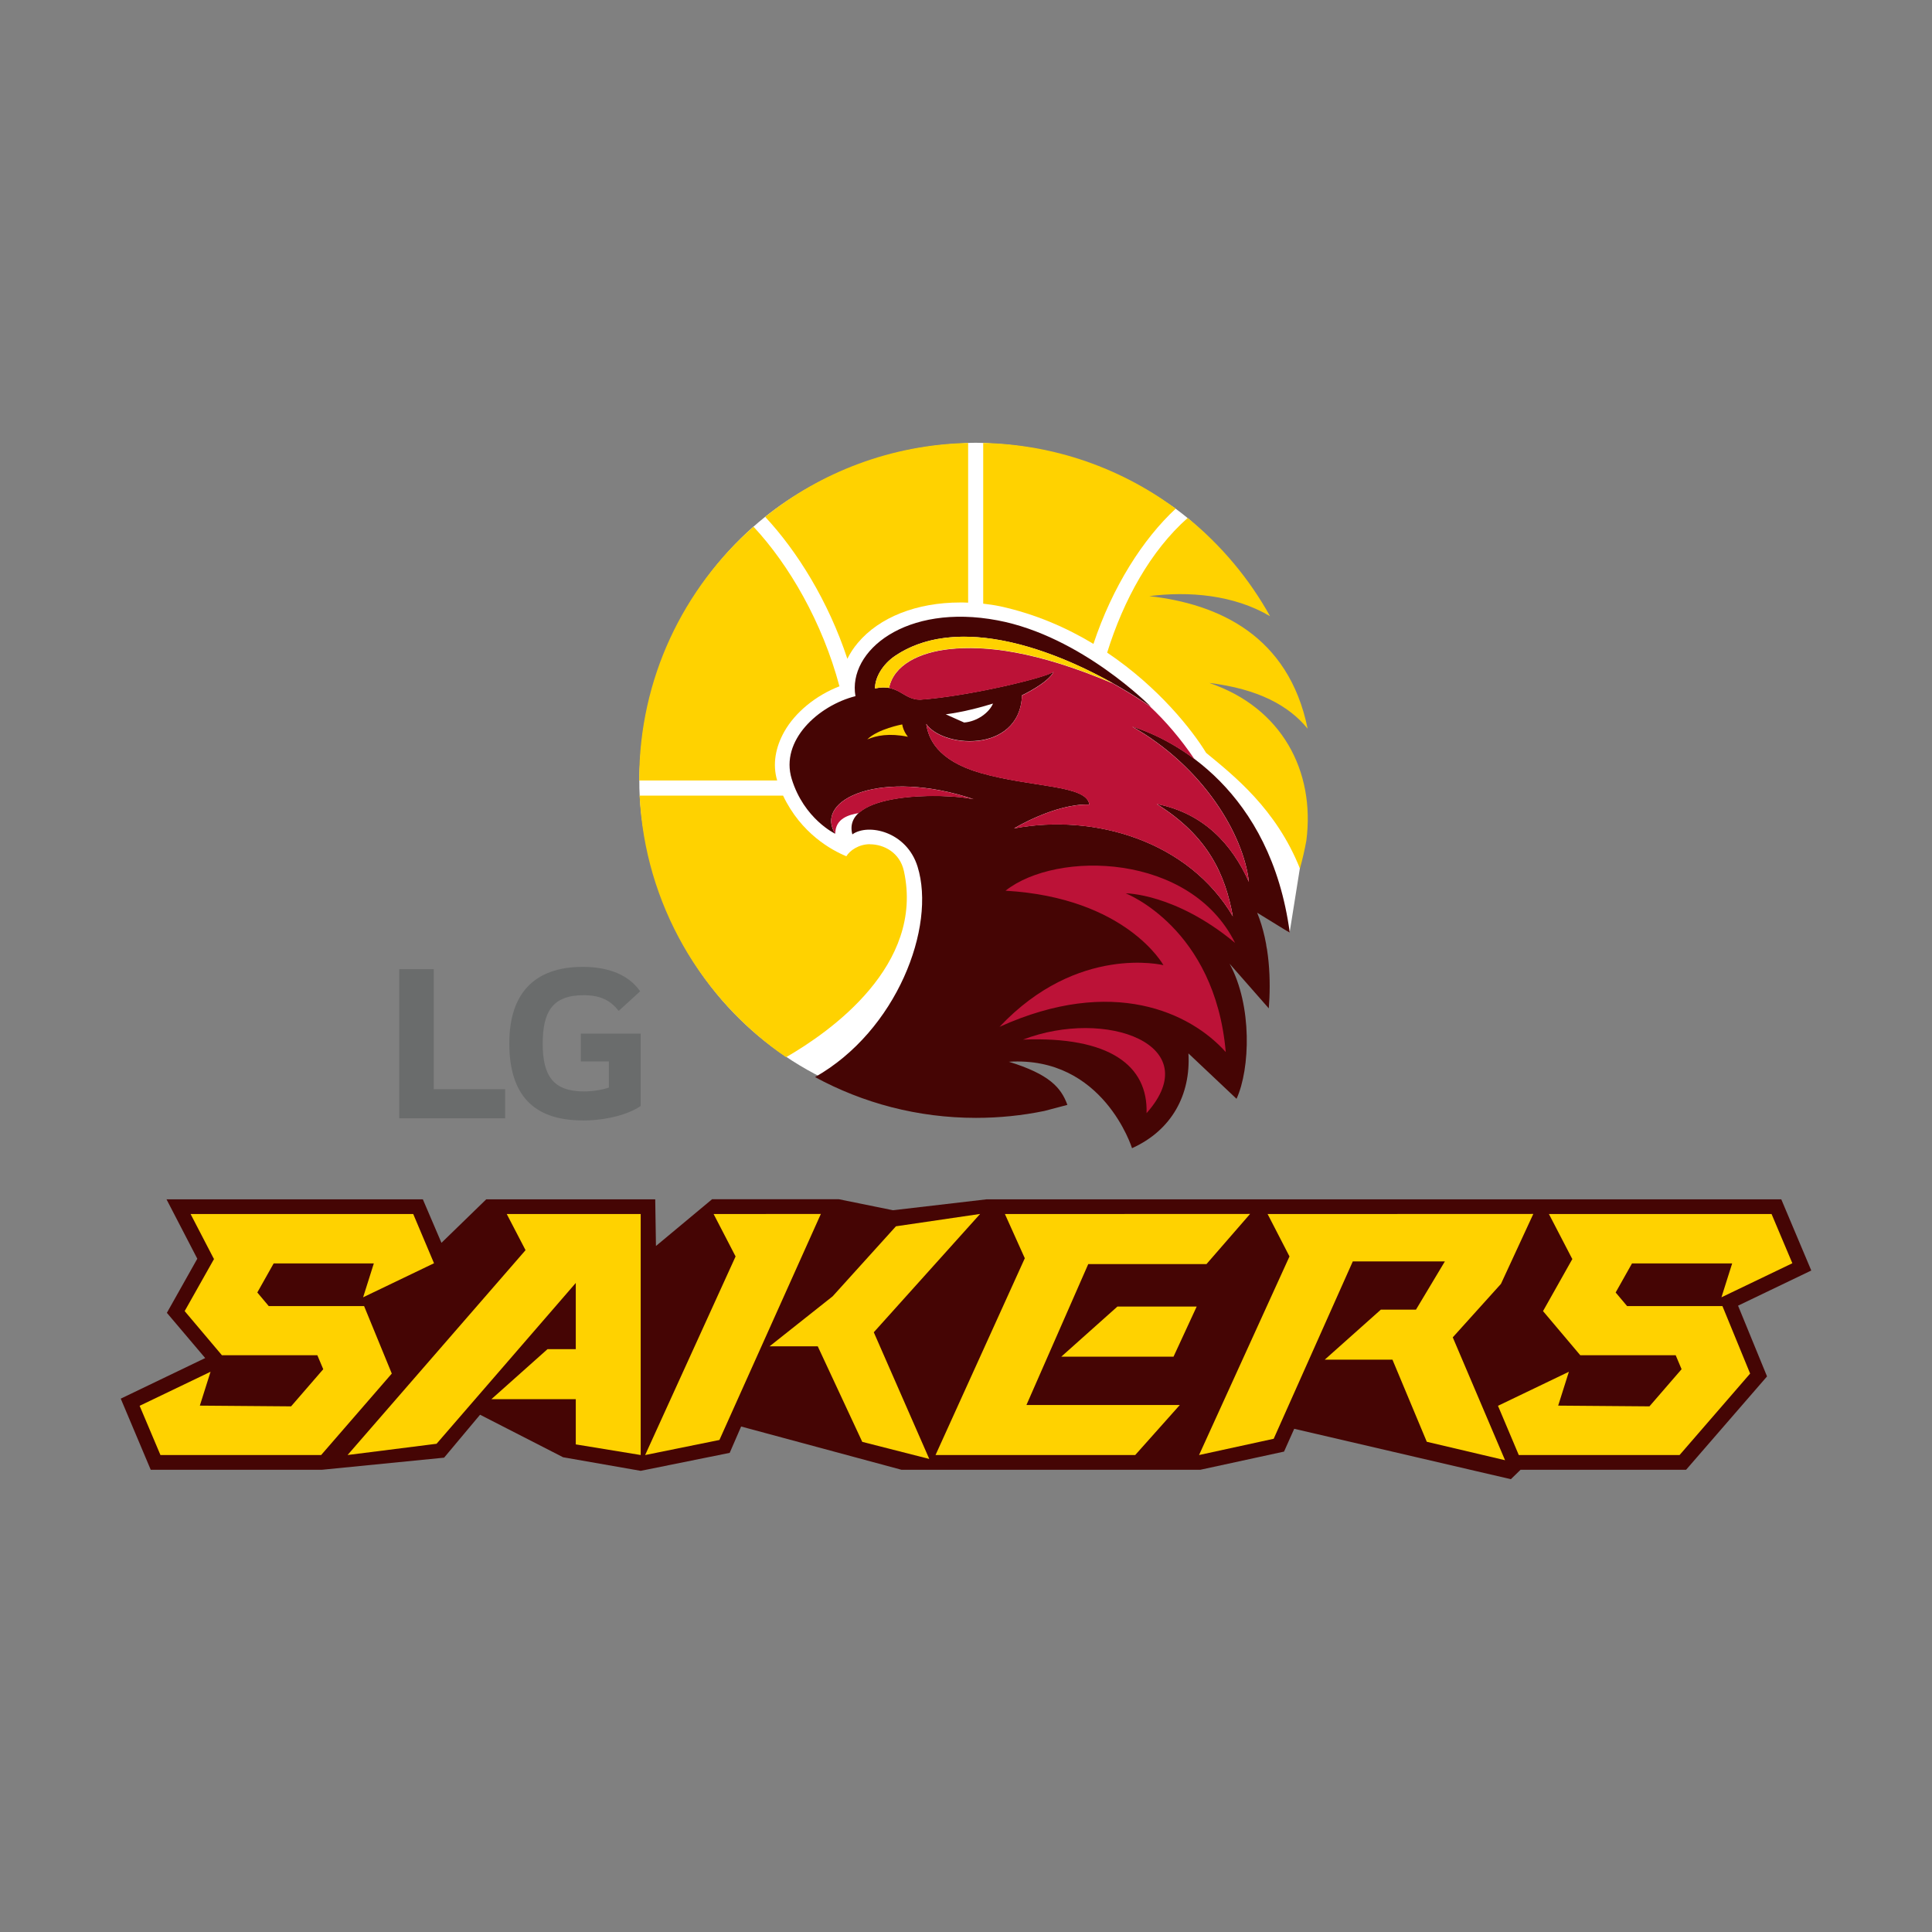<svg width="96" height="96" viewBox="0 0 96 96" fill="none" xmlns="http://www.w3.org/2000/svg">
<rect x="0" y="0" width="96" height="96" fill="#808080" stroke="none"/>
<g clip-path="url(#clip0_33246_180533)">
<path d="M40.855 53.553C36.79 51.527 33.713 47.863 32.4 43.157C32.079 42.011 31.854 40.756 31.786 39.534C31.768 39.258 31.768 39.064 31.768 38.785C31.768 38.397 31.795 37.964 31.822 37.58C31.976 35.468 32.517 33.465 33.374 31.642C34.358 29.54 35.734 27.676 37.44 26.169C38.829 24.942 40.449 23.963 42.209 23.254C43.932 22.559 45.805 22.122 47.786 22.036C47.889 22.032 47.998 22.014 48.102 22.009C48.228 22.009 48.354 22 48.48 22C48.607 22 48.733 22.005 48.855 22.009C48.977 22.009 49.099 22.032 49.221 22.036C50.89 22.113 52.492 22.447 53.99 22.97C55.447 23.475 56.832 24.179 58.069 25.041C58.186 25.122 58.303 25.19 58.416 25.276C58.623 25.429 58.813 25.578 59.012 25.741C59.106 25.817 59.201 25.912 59.296 25.993C60.776 27.265 62.026 28.809 62.991 30.55C62.991 30.55 60.753 28.502 56.954 29.589C56.954 29.589 63.763 32.197 64.859 35.992C64.859 35.992 62.332 32.581 58.565 32.928C58.565 32.928 64.661 38.496 64.588 43.157L64.079 46.347L62.179 44.826L62.946 47.109L40.846 53.553H40.855Z" fill="white"/>
<path d="M64.088 46.346C63.14 39.271 58.371 36.74 56.246 36.095C59.792 38.103 61.795 41.478 62.057 43.819C61.227 41.965 59.819 40.404 57.477 39.948C60.045 41.55 60.889 43.477 61.258 45.529C59.07 41.803 54.391 40.404 50.389 41.162C50.389 41.162 52.419 39.926 54.13 39.975C54.008 38.992 51.269 39.136 48.72 38.405C46.549 37.782 46.121 36.663 46.026 35.969C46.369 36.496 47.438 36.934 48.602 36.803C49.645 36.686 50.732 36.05 50.782 34.547C50.782 34.547 52.068 33.947 52.356 33.374C52.031 33.654 48.151 34.592 45.733 34.764C44.866 34.773 44.668 33.952 43.477 34.209C43.477 33.649 43.865 33.004 44.483 32.585C47.858 30.32 53.331 32.499 57.184 35.116C57.184 35.116 53.737 31.61 49.568 30.825C45.006 29.963 42.114 32.35 42.507 34.592C40.661 35.057 38.757 36.799 39.339 38.703C39.948 40.693 41.5 41.428 41.5 41.428C40.422 39.691 43.847 38.188 48.377 39.709C46.806 39.384 41.803 39.366 42.353 41.46C43.129 40.9 45.047 41.306 45.593 43.061C46.527 46.062 44.55 51.228 40.499 53.52C42.877 54.811 45.597 55.546 48.494 55.546C49.658 55.546 50.795 55.429 51.892 55.203L53.038 54.901C52.726 54.039 52.135 53.376 50.132 52.758C54.824 52.464 56.25 57.053 56.25 57.053C58.226 56.16 59.174 54.391 59.052 52.343L61.443 54.599C62.12 53.119 62.233 49.965 61.096 47.885L63.045 50.105C63.154 48.756 63.104 46.91 62.468 45.353L64.079 46.342L64.088 46.346Z" fill="#450504"/>
<path d="M46.982 35.496C47.84 35.383 48.706 35.157 49.342 34.959C49.153 35.41 48.557 35.852 47.907 35.902L46.987 35.491L46.982 35.496Z" fill="white"/>
<path d="M54.13 39.98C52.415 39.926 50.389 41.167 50.389 41.167C54.391 40.409 59.07 41.807 61.258 45.534C60.893 43.481 60.045 41.555 57.477 39.953C59.819 40.409 61.227 41.974 62.057 43.824C61.795 41.483 59.792 38.112 56.25 36.104C56.25 36.104 56.25 36.104 56.246 36.104C57.031 36.343 58.177 36.84 59.354 37.724C58.673 36.713 57.92 35.834 57.121 35.085C57.058 35.039 56.99 34.999 56.927 34.954C56.886 34.927 56.85 34.904 56.81 34.877C56.327 34.561 55.817 34.254 55.298 33.961C51.477 32.337 48.941 32.066 47.181 32.255C45.678 32.418 44.406 33.041 44.176 34.191C44.799 34.304 45.069 34.778 45.733 34.773C48.151 34.602 52.031 33.668 52.356 33.383C52.068 33.957 50.782 34.557 50.782 34.557C50.727 36.059 49.645 36.695 48.602 36.813C47.438 36.944 46.369 36.506 46.026 35.978C46.121 36.668 46.549 37.792 48.72 38.414C51.269 39.145 54.008 39.001 54.13 39.985V39.98Z" fill="#BC1237"/>
<path d="M50.831 51.658C55.104 51.486 57.049 52.93 56.972 55.312C59.995 51.91 54.942 50.078 50.831 51.658Z" fill="#BC1237"/>
<path d="M49.969 44.259C55.98 44.611 57.811 47.959 57.811 47.959C57.811 47.959 53.552 46.898 49.667 51.022C55.289 48.477 59.151 50.314 60.907 52.276C60.37 46.095 55.934 44.389 55.934 44.389C55.934 44.389 58.394 44.38 61.371 46.853C59.156 42.377 52.514 42.246 49.969 44.254V44.259Z" fill="#BC1237"/>
<path d="M41.505 41.434C41.5 40.658 42.191 40.486 42.682 40.396C43.792 39.395 47.149 39.462 48.381 39.715C43.847 38.19 40.422 39.692 41.505 41.434Z" fill="#BC1237"/>
<path d="M60.085 33.935C62.513 34.228 64.047 35.063 64.976 36.209C64.033 31.584 60.55 30.009 57.108 29.621C59.066 29.373 61.295 29.549 63.108 30.618C62.066 28.741 60.672 27.085 59.016 25.736C57.171 27.365 55.826 29.82 55.014 32.428C57.59 34.16 59.255 36.299 59.932 37.409C61.326 38.555 63.415 40.206 64.593 43.157C64.719 42.702 64.828 42.237 64.913 41.763C65.355 38.32 63.695 35.153 60.085 33.935Z" fill="#FFD200"/>
<path d="M42.62 31.95C43.693 30.668 45.552 29.937 47.714 29.937C47.84 29.937 47.971 29.937 48.106 29.946V22.01C44.289 22.096 40.792 23.454 38.022 25.683C39.619 27.397 41.158 29.874 42.105 32.735C42.24 32.46 42.412 32.198 42.62 31.95Z" fill="#FFD200"/>
<path d="M54.333 31.995C55.276 29.157 56.796 26.779 58.42 25.276C55.736 23.287 52.433 22.087 48.855 22.01V29.996C49.135 30.028 49.414 30.068 49.699 30.127C51.454 30.51 53.002 31.192 54.333 31.995Z" fill="#FFD200"/>
<path d="M38.974 36.349C39.52 35.383 40.553 34.549 41.712 34.102C40.864 30.921 39.208 28.065 37.44 26.17C33.961 29.234 31.763 33.718 31.763 38.718C31.763 38.74 31.763 38.758 31.763 38.781H38.617C38.378 37.982 38.531 37.134 38.974 36.349Z" fill="#FFD200"/>
<path d="M43.228 41.947C42.678 41.947 42.227 42.258 42.055 42.547C41.311 42.24 39.804 41.415 38.91 39.533H31.782C32.043 44.934 34.863 49.663 39.059 52.532C41.266 51.26 45.936 47.966 44.916 43.287C44.713 42.349 43.901 41.952 43.228 41.952V41.947Z" fill="#FFD200"/>
<path d="M43.093 36.741C43.553 36.547 44.181 36.42 45.115 36.61C45.115 36.61 44.894 36.366 44.83 35.996C44.83 35.996 43.626 36.217 43.093 36.741Z" fill="#FFD200"/>
<path d="M44.483 32.585C43.86 33 43.481 33.645 43.477 34.209C43.761 34.146 43.982 34.151 44.176 34.182C44.406 33.032 45.679 32.409 47.181 32.247C48.941 32.057 51.477 32.328 55.303 33.952C51.698 31.931 47.339 30.668 44.483 32.585Z" fill="#FFD200"/>
<path d="M90 63.127L88.511 59.594H49.031H49.022L44.37 60.136L41.685 59.59H35.382L32.594 61.913L32.558 59.594H24.161L21.936 61.756L21.011 59.594H8.274L9.804 62.545L8.292 65.234L10.196 67.481L6 69.498L7.489 73.031H16.008L22.067 72.431L23.854 70.297L27.951 72.395L27.974 72.409L31.836 73.085L36.258 72.192L36.826 70.883L44.79 73.031H59.648L63.803 72.129L64.309 70.996L75.074 73.5L75.557 73.031H83.782L87.803 68.393L86.363 64.878L90 63.132V63.127Z" fill="#450504"/>
<path d="M18.092 64.899H13.354L12.786 64.223L13.598 62.779H18.575L18.043 64.462L21.566 62.77L20.533 60.324H9.47L10.625 62.549L10.643 62.544L9.176 65.148L11.026 67.34H15.768L16.062 68.035L14.464 69.881L9.93 69.845L10.462 68.162L6.938 69.854L7.972 72.299H15.958L19.468 68.252L18.092 64.899Z" fill="#FFD200"/>
<path d="M85.587 64.899H80.85L80.281 64.223L81.093 62.779H86.07L85.538 64.462L89.061 62.77L88.028 60.324H76.965L78.12 62.549L78.138 62.544L76.672 65.148L78.522 67.34H83.264L83.557 68.035L81.96 69.881L77.425 69.845L77.957 68.162L74.434 69.854L75.467 72.299H83.458L86.963 68.252L85.587 64.899Z" fill="#FFD200"/>
<path d="M59.95 62.811L62.116 60.32L49.934 60.325L50.922 62.522L46.486 72.3H56.408L58.624 69.814H51.003L54.075 62.811H59.95Z" fill="#FFD200"/>
<path d="M58.312 67.412L59.463 64.922H55.524L52.735 67.412H58.312Z" fill="#FFD200"/>
<path d="M48.702 60.32L44.519 60.934L41.374 64.413L38.238 66.899H40.634L42.845 71.645L46.175 72.494L43.418 66.2L48.702 60.32Z" fill="#FFD200"/>
<path d="M35.459 60.325L36.551 62.432L32.057 72.3L35.748 71.551L40.788 60.32L35.459 60.325Z" fill="#FFD200"/>
<path d="M76.189 60.32L62.987 60.325L64.074 62.432L59.58 72.3L63.289 71.492L67.219 62.68H71.794L70.359 65.076H68.613L65.825 67.562H69.191L70.896 71.641L74.785 72.557L72.187 66.452L74.582 63.795L76.189 60.32Z" fill="#FFD200"/>
<path d="M25.18 60.324L26.114 62.12L17.271 72.299L21.693 71.74L28.61 63.749V67.038H27.206L24.418 69.524H28.61V71.771L31.836 72.299V60.324H25.18Z" fill="#FFD200"/>
<path d="M25.099 54.121H21.553V48.156H19.838V55.569H25.099V54.121Z" fill="#6A6C6C"/>
<path d="M28.948 55.677C30.099 55.677 31.222 55.384 31.836 54.955V51.359H28.862V52.745H30.257V54.039C29.999 54.134 29.498 54.233 29.02 54.233C27.482 54.233 26.967 53.448 26.967 51.86C26.967 50.272 27.455 49.451 28.998 49.451C29.851 49.451 30.342 49.721 30.744 50.231L31.809 49.257C31.163 48.327 30.026 48.043 28.962 48.043C26.566 48.043 25.307 49.351 25.307 51.842C25.307 54.333 26.444 55.673 28.948 55.673" fill="#6A6C6C"/>
</g>
<defs>
<clipPath id="clip0_33246_180533">
<rect width="84" height="51.5" fill="white" transform="translate(6 22)"/>
</clipPath>
</defs>
</svg>
